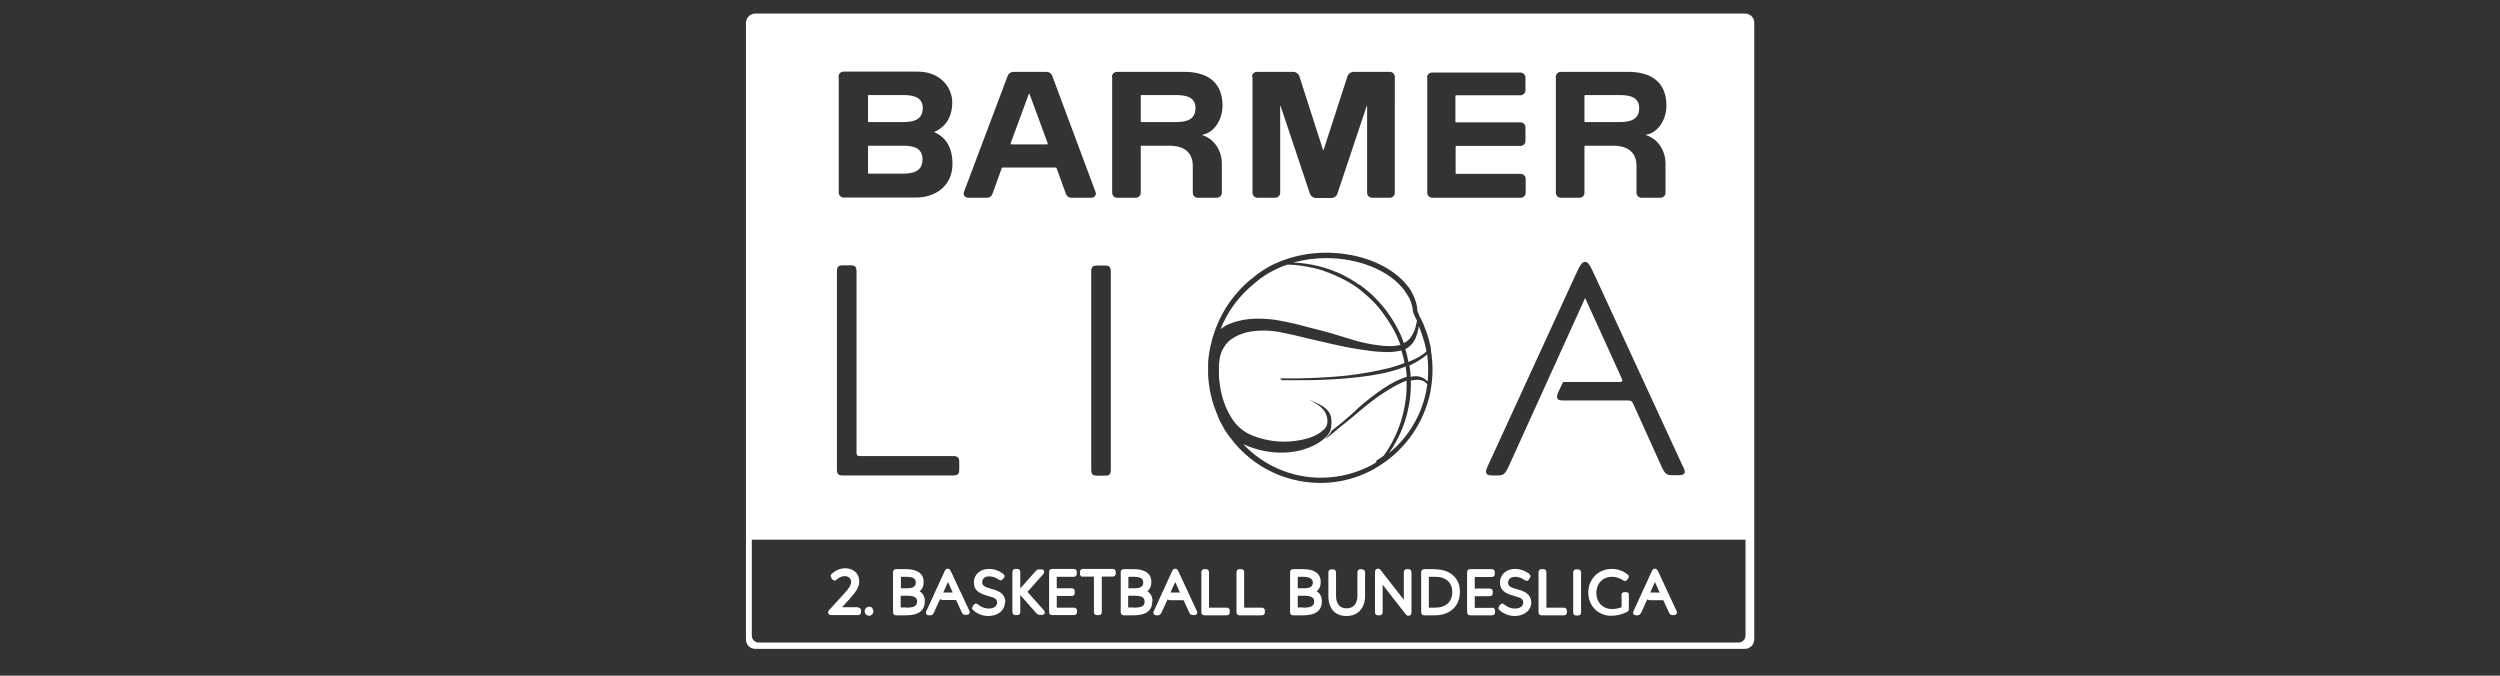 <?xml version="1.0" encoding="UTF-8"?>
<svg xmlns="http://www.w3.org/2000/svg" viewBox="0 0 111 30">
  
  <rect x="0" y="0" width="111" height="30" fill="#333333" stroke="none"/>
  
  <defs>
    <style>
      .st0 {
        fill: #fff;
      }

      .st1 {
        display: none;
      }
    </style>
  </defs>
  <g id="Barmer_ProB">
    <path class="st0" d="M77.47.6c.11,0,.22.04.3.12.08.08.12.18.12.3v27.37c0,.23-.19.42-.42.42h-43.93c-.11,0-.22-.04-.3-.12-.08-.08-.12-.19-.12-.3V1.02c0-.23.19-.42.42-.42h43.93ZM74.8,20.94c0-.07-.03-.15-.07-.21l-3.9-8.45c-.25-.54-.32-.65-.45-.65-.14,0-.21.1-.46.65l-3.88,8.45c-.03.07-.06.14-.06.21,0,.12.08.17.27.17h.24c.27,0,.34-.07.49-.39l3.4-7.49,1.61,3.54s.03.08.04.12c0,.05-.04.07-.13.07h-2.5l-.21.45c-.03.06-.05.13-.06.2,0,.12.08.17.26.17h2.89c.15,0,.18.04.24.16l1.25,2.77c.15.32.22.39.49.39h.28c.18,0,.27-.05.27-.18h0ZM70.38,5.42s-.03,0-.03-.02c0,0,0,0,0,0v-1.15s.01-.03.03-.03c0,0,0,0,0,0h1.51c.44,0,.89.07.89.58,0,.55-.46.62-.89.62h-1.51ZM69.08,3.41h0v5.15c0,.12.1.22.22.22,0,0,0,0,0,0h.83c.12,0,.22-.09.22-.22,0,0,0,0,0,0v-2.06s.01-.03.02-.03c0,0,0,0,0,0h1.25c.75,0,1.04.38,1.04.89v1.2c0,.12.1.22.22.22,0,0,0,0,0,0h.85c.12,0,.22-.1.22-.22,0,0,0,0,0,0v-1.31c0-.49-.28-1.06-.86-1.25-.02,0-.02-.01,0-.02.51-.08.9-.65.9-1.29,0-1.06-.7-1.5-1.69-1.5h-3c-.12,0-.22.1-.22.22h0ZM63.37,3.41v5.15c0,.12.1.22.22.22,0,0,0,0,0,0h3.93c.12,0,.22-.1.22-.22,0,0,0,0,0,0v-.62c0-.12-.1-.22-.22-.22,0,0,0,0,0,0h-2.86s-.03,0-.03-.02c0,0,0,0,0,0v-1.19s.01-.03.02-.03c0,0,0,0,0,0h2.86c.12,0,.22-.1.22-.22,0,0,0,0,0,0v-.61c0-.12-.1-.22-.22-.22,0,0,0,0,0,0h-2.86s-.03,0-.03-.02c0,0,0,0,0,0v-1.15s.01-.03.03-.03c0,0,0,0,0,0h2.86c.12,0,.22-.1.22-.22,0,0,0,0,0,0v-.57c0-.12-.1-.22-.22-.22,0,0,0,0,0,0h-3.93c-.12,0-.22.1-.22.22,0,0,0,0,0,0ZM55.61,3.41h0v5.15c0,.12.1.22.22.22,0,0,0,0,0,0h.79c.12,0,.22-.1.22-.22,0,0,0,0,0,0v-3.82c0-.05.02-.06.03,0l1.29,3.86c.04.11.15.19.27.19h.69c.12,0,.23-.08.26-.19l1.29-3.86c.02-.05.03-.05.03,0v3.82c0,.12.1.22.22.22,0,0,0,0,0,0h.79c.12,0,.22-.1.22-.22,0,0,0,0,0,0V3.41c0-.12-.1-.22-.22-.22,0,0,0,0,0,0h-1.61c-.12,0-.23.08-.27.19l-1.06,3.27s-.02.03-.03,0l-1.05-3.27c-.04-.11-.15-.19-.27-.19h-1.61c-.12,0-.22.09-.22.22,0,0,0,0,0,0h0ZM63.38,15.84c.04.37.04.74.01,1.1-.16-.17-.38-.26-.61-.23-.04,0-.1.01-.15.02,0-.17-.02-.33-.05-.5.12-.05.24-.12.36-.19.13-.08.26-.16.37-.26.02-.02.04-.04.06-.05,0,.03,0,.07.01.1ZM55.71,14.15c-.37.01-.73.08-1.07.21-.16.06-.32.15-.45.26.31-.8.84-1.5,1.51-2.04.28-.25.59-.45.92-.61.04-.02.09-.04.15-.07.13-.06.26-.11.39-.15.23,0,.46.02.68.06.28.04.56.1.83.18.26.09.52.19.77.31,0,0,.61.27,1.01.62.45.38.64.56.93.95.17.23.33.47.47.72.13.23.23.47.33.72-.04.01-.08.02-.12.03-.22.04-.47.03-.7.01-.46-.05-.92-.14-1.36-.28-.1-.03-.2-.06-.29-.09-.11-.03-.22-.07-.33-.1-.36-.12-.93-.26-1.37-.37-.21-.06-.41-.11-.62-.16-.23-.05-.47-.1-.71-.14-.32-.05-.64-.07-.97-.06ZM60.34,12.64c-.23-.17-.48-.31-.73-.44-.69-.33-1.44-.52-2.2-.54.48-.13.97-.2,1.47-.2,1.47,0,2.83.56,3.48,1.44l.03.05s0,0,0,0c.02.03.04.07.07.1l.02.03s.02.03.02.04c0,.01.01.02.02.03l.02.03.02.03c.09.18.15.37.17.57v.02c.02.09.05.17.09.25,0,0,0,.02.01.02.02.04.04.09.07.13,0,.01,0,.02.01.03,0,.05-.01.11-.03.16-.02.11-.05.22-.09.32-.05.1-.1.2-.17.29-.06.08-.14.15-.23.2-.02.01-.04.02-.06.03-.08-.24-.18-.46-.3-.68-.13-.25-.29-.5-.46-.73-.17-.23-.36-.44-.56-.64-.05-.05-.1-.1-.16-.15l-.16-.14c-.11-.09-.22-.17-.34-.26ZM63.15,16.9c.09.03.16.09.22.16l-.03.2s0,.03-.01.04c0,.02,0,.03,0,.05-.22,1.09-.8,2.07-1.66,2.77.02-.03.04-.06.05-.08l.12-.18.11-.19.03-.04.02-.05.05-.09c.13-.25.24-.52.33-.79.09-.27.15-.55.2-.83.05-.32.07-.65.06-.97.06-.02.12-.03.18-.03.11-.02.23,0,.34.03ZM62.41,15.5l.03-.02c.1-.06.18-.13.25-.21.07-.08.13-.18.17-.28.04-.1.08-.21.1-.32.02-.07.03-.13.03-.2.14.33.25.68.33,1.04,0,.01,0,.03,0,.04,0,.01,0,.02.01.03,0,.01,0,.02,0,.03-.03.03-.07.06-.11.09-.12.09-.24.16-.37.23-.09.04-.22.1-.32.14-.03-.19-.07-.39-.14-.57ZM61.11,20.52s-.03.01-.03.02c-.03.02-.06.04-.09.06-.71.4-1.52.61-2.34.61-1.31,0-2.56-.54-3.45-1.49,1.3.6,2.41.32,2.64.25.39-.12.68-.27.89-.44.22-.18.35-.35.37-.55.11-.75-.25-.92-.97-1.24.23.13.5.28.66.49.15.21.21.55.07.75-.03.05-.07.09-.11.12,0,0,0,0-.01,0-.02.02-.04.03-.06.05,0,0-.02.01-.02.02-.05.04-.1.07-.16.11-.28.16-.61.25-1.02.3-.61.08-1.22,0-1.79-.21-.06-.02-.13-.05-.19-.08-.19-.08-.35-.2-.5-.34-.12-.11-.22-.24-.31-.38-.06-.09-.11-.19-.16-.28-.05-.1-.1-.2-.14-.31-.04-.11-.08-.22-.11-.33-.03-.11-.06-.22-.08-.33-.02-.11-.04-.22-.05-.34-.02-.11-.03-.22-.03-.33,0-.11,0-.21,0-.32,0-.1,0-.2.02-.3.01-.11.03-.22.07-.33.03-.1.08-.2.14-.29.02-.04.05-.08.08-.12.04-.05.09-.1.14-.15.07-.06.15-.11.23-.16l.03-.02c.11-.06.22-.11.34-.15.46-.16,1.1-.16,1.56-.08.04,0,.08.01.11.02.02,0,.05.01.1.02.35.07.71.15,1.06.24.75.17,1.51.37,2.28.49.39.06.78.12,1.17.13.21.01.42,0,.62-.04.05,0,.1-.02.15-.03.06.18.11.37.14.56-.29.11-.59.21-.9.27-.27.07-.87.18-1.16.22-.59.09-1.17.13-1.76.16-.3.02-.6.02-.9.03-.15,0-.81,0-.81,0l.04.04h0l.04.04h.31c.15,0,.29,0,.45,0,.3,0,.6,0,.9-.01.6-.02,1.19-.06,1.79-.13.59-.07,1.19-.17,1.76-.36.1-.03.2-.07.29-.11.02.15.04.31.05.46-.13.04-.26.09-.39.15-.11.05-.22.11-.33.17-.21.12-.42.26-.62.41-.2.14-.39.3-.58.45s-.36.34-.55.5c-.27.24-.55.47-.83.69-.03.02-.05.05-.07.09-.02.04-.05.08-.09.12-.02.02-.03.04-.05.05l-.04.05-.1.11c.18-.12.52-.42.68-.55.2-.15.38-.3.57-.46l.56-.47c.19-.15.38-.3.58-.44.2-.14.41-.27.61-.39.1-.06.21-.12.32-.17.1-.05.21-.1.32-.14h0c.01.32,0,.63-.05.93-.12.86-.45,1.69-.96,2.4-.11.08-.23.16-.34.23h0ZM62.97,13.9s0,0-.02-.04c-.01-.04-.02-.08-.03-.12,0-.02,0-.04,0-.06,0-.03,0-.05-.01-.08h0c-.03-.18-.09-.35-.17-.51l-.02-.04-.02-.04s-.03-.05-.04-.08c-.03-.04-.06-.09-.09-.14l-.04-.05c-.67-.9-2.06-1.52-3.65-1.52-.76,0-1.51.15-2.21.46l-.11.05h-.01c-.36.18-.7.4-.99.66h-.01c-.81.67-1.39,1.55-1.69,2.54-.03.08-.05.17-.07.26,0,.03-.01.05-.02.08l-.02.08s-.02.07-.02.1c-.01.05-.02.1-.03.15,0,.02,0,.04-.01.06-.03.17-.05.35-.05.53v.37s0,.06,0,.09c0,.12.02.23.03.34.04.36.12.72.24,1.07,0,.02.02.04.02.05.01.03.02.05.03.07.01.03.02.06.03.09,0,.02.02.03.02.05.02.04.04.09.06.14,0,0,0,.01,0,.02.02.04.04.08.05.12,0,.01.01.03.02.04l.05.1s.02.03.02.04c.02.03.03.06.05.09.03.05.06.1.09.16,0,0,0,0,0,.01,0,.01.02.02.02.03.08.13.16.25.26.37.01.01.09.11.12.15.04.05.08.1.08.1,1.08,1.27,2.72,1.91,4.37,1.72.66-.08,1.3-.29,1.87-.62,0-.01.02-.02.03-.03,0,0,0,0,.01,0,0,0,.02-.01.03-.02.02,0,.04-.02.04-.02h0c1.22-.74,2.07-1.97,2.34-3.37,0,0,0-.01,0-.02,0,0,0,0,0,0,0,0,0,0,0,0h0c.09-.5.11-1.01.05-1.51-.01-.1-.03-.19-.04-.29,0,0,0-.01,0-.02v-.03s0-.03,0-.04c-.1-.47-.25-.92-.47-1.34-.03-.04-.05-.08-.06-.12v-.02s-.02-.04-.03-.06h0ZM50.68,5.42s-.03,0-.03-.02c0,0,0,0,0,0v-1.15s.01-.03.03-.03c0,0,0,0,0,0h1.51c.44,0,.89.07.89.58,0,.55-.46.62-.89.62h-1.51ZM49.38,3.41v5.15c0,.12.1.22.22.22,0,0,0,0,0,0h.83c.12,0,.22-.1.22-.22,0,0,0,0,0,0v-2.06s.01-.03.02-.03c0,0,0,0,0,0h1.25c.75,0,1.04.38,1.04.89v1.2c0,.12.1.22.22.22,0,0,0,0,0,0h.85c.12,0,.22-.1.22-.22,0,0,0,0,0,0v-1.31c0-.49-.28-1.06-.86-1.25-.02,0-.02-.01,0-.02.5-.08.89-.65.89-1.29,0-1.06-.7-1.5-1.69-1.5h-3c-.12,0-.22.1-.22.22h0ZM49.05,11.79h-.33c-.2,0-.27.06-.27.27v8.79c0,.21.07.27.27.27h.33c.2,0,.27-.05.27-.27v-8.79c0-.21-.07-.27-.27-.27h0ZM42.8,8.52c-.02.06-.02.13.02.18.04.05.1.08.16.08h.85c.1,0,.2-.07.23-.16l.42-1.16s.02-.02.03-.02h2.37s.02,0,.03.02l.42,1.16c.04.1.13.16.23.16h.9c.06,0,.12-.03.16-.08.04-.05.05-.12.02-.18l-1.92-5.15c-.04-.11-.14-.18-.26-.18h-1.46c-.12,0-.22.07-.26.18l-1.94,5.15h0ZM38.57,7.71s-.03,0-.03-.02c0,0,0,0,0,0v-1.19s.01-.03.02-.03c0,0,0,0,0,0h1.51c.44,0,.89.07.89.6,0,.57-.46.64-.89.64h-1.51ZM38.57,5.42s-.03,0-.03-.02c0,0,0,0,0,0v-1.15s.01-.03.03-.03c0,0,0,0,0,0h1.51c.44,0,.89.07.89.58,0,.55-.46.62-.89.62h-1.51ZM37.24,3.41v5.14c0,.12.1.22.22.22,0,0,0,0,0,0h3.24c.76,0,1.59-.46,1.59-1.5,0-.92-.49-1.27-.79-1.39-.02-.01-.02-.02,0-.03.29-.12.78-.47.78-1.3,0-.7-.56-1.37-1.53-1.37h-3.3c-.12,0-.22.1-.22.22,0,0,0,0,0,0h0ZM37.16,12.05v8.79c0,.21.06.27.27.27h4.89c.2,0,.27-.06.27-.27v-.32c0-.21-.07-.27-.27-.27h-4.16c-.09,0-.13-.04-.13-.13v-8.07c0-.21-.07-.27-.27-.27h-.33c-.2,0-.27.06-.27.27ZM77.5,28.22v-4.26h-44.12v4.26c0,.17.14.31.31.31h43.5c.17,0,.31-.14.31-.31h0s0,0,0,0ZM45.27,26.16l.7-.79c.06-.07.1-.09.18-.09h.08c.07,0,.13.02.13.1,0,.03,0,.05-.02.07,0,0-.01.01,0,0h0s0,.02,0,.02l-.72.81.73.82s.04.06.04.09h0c0,.09-.06.11-.13.11h-.08c-.07,0-.14-.03-.18-.09l-.7-.79v.75c0,.09-.05.14-.14.14h-.07c-.09,0-.14-.05-.14-.14v-1.77c0-.09.05-.14.14-.14h.07c.09,0,.14.05.14.14,0,0,0,.74,0,.74ZM44.9,6.41s-.03-.02-.03-.04c0,0,0,0,0,0l.81-2.2s.02-.02.03,0l.81,2.2s0,.03-.02.04c0,0,0,0,0,0h-1.59ZM38.09,26.98c.08,0,.14.04.14.12v.07c0,.09-.05.14-.14.14h-1.16c-.09,0-.16-.03-.16-.12,0-.05.01-.07.05-.11l.65-.71c.23-.25.32-.4.32-.54,0-.15-.12-.25-.29-.25-.13,0-.23.05-.36.16-.03.03-.06.04-.09.04h0s-.08-.03-.11-.07l-.02-.03v-.02s0,0,0,0c-.02-.02-.03-.05-.04-.08,0-.04.02-.08.06-.11.16-.15.36-.23.58-.24.36,0,.63.22.63.58,0,.23-.11.43-.39.74l-.37.41h.72,0ZM38.72,26.99s.06.09.06.15c0,.11-.09.2-.19.2,0,0,0,0,0,0-.11,0-.2-.09-.2-.2h0c0-.11.09-.2.2-.2.06,0,.11.02.15.06ZM41.06,26.7c0,.42-.29.62-.82.62h-.45c-.09,0-.14-.05-.14-.14v-1.77c0-.09.05-.14.14-.14h.44c.48,0,.78.18.78.57,0,.19-.06.32-.18.41.15.09.24.26.23.44h0ZM40,26.12h.27c.27,0,.39-.08.39-.26s-.14-.25-.44-.25h-.22v.51h0ZM40.24,26.98c.35,0,.48-.08.48-.28,0-.17-.13-.25-.45-.25h-.28v.52h.24,0ZM44.62,26.73c0,.37-.31.62-.74.62-.24,0-.48-.09-.66-.25-.04-.03-.06-.06-.06-.1h0s.02-.07.03-.09l.05-.06h0s.02-.02.03-.03c.02-.02.04-.02.07-.02.03,0,.06.02.09.04.12.11.28.17.45.18.25,0,.39-.1.39-.27,0-.14-.08-.21-.4-.29-.44-.12-.63-.27-.63-.6,0-.36.29-.6.67-.6.23,0,.45.08.63.22.04.03.06.06.06.1h0s0,.02,0,.02c0,.02-.02.05-.03.06l-.04.05s-.06.06-.1.06h0s-.06-.02-.08-.03c-.12-.09-.27-.15-.42-.15-.2,0-.32.1-.32.26,0,.14.09.21.39.29.44.11.63.27.64.6ZM47.68,26.98c.08,0,.13.04.14.11h0v.08c0,.09-.05.14-.14.14h-.96c-.09,0-.14-.05-.14-.14v-1.77c0-.09.05-.14.14-.14h.95c.09,0,.14.05.14.14v.07c0,.09-.05.14-.14.14h-.75v.51h.66c.09,0,.14.05.14.14v.06c0,.09-.05.14-.14.14h-.66v.52h.75,0ZM48.09,25.61c-.09,0-.14-.05-.14-.14v-.07c0-.09.05-.14.14-.14h1.31c.08,0,.14.05.14.13v.07c0,.09-.05.14-.14.14h-.48v1.57c0,.09-.05.14-.14.14h-.07c-.09,0-.14-.05-.14-.14v-1.57s-.49,0-.49,0ZM51.16,26.7c0,.42-.29.62-.82.62h-.44c-.09,0-.14-.05-.14-.14v-1.77c0-.09.05-.14.14-.14h.44c.48,0,.78.18.78.57,0,.19-.06.32-.18.41.15.09.23.24.23.44h0ZM50.1,26.12h.27c.27,0,.39-.08.39-.26s-.14-.25-.44-.25h-.22v.51h0ZM50.35,26.98c.35,0,.48-.08.47-.28,0-.17-.13-.25-.45-.25h-.28v.52h.25ZM54.46,26.98c.09,0,.14.05.14.13v.07c0,.09-.05.14-.14.14h-.98c-.09,0-.14-.05-.14-.14v-1.77c0-.09.05-.14.14-.14h.06c.09,0,.14.05.14.14v1.57h.78ZM56.02,26.98c.08,0,.14.05.14.13v.07c0,.09-.05.14-.14.14h-.98c-.09,0-.14-.05-.14-.14v-1.77c0-.09.05-.14.14-.14h.06c.09,0,.14.05.14.14v1.57h.78ZM58.69,26.7c0,.42-.29.62-.82.62h-.45c-.09,0-.14-.05-.14-.14v-1.77c0-.09.05-.14.14-.14h.44c.48,0,.78.18.78.57,0,.19-.06.32-.18.41.15.09.23.24.23.44h0ZM57.62,26.12h.28c.27,0,.39-.08.39-.26,0-.16-.14-.25-.45-.25h-.22v.51ZM57.87,26.98c.35,0,.48-.08.48-.28,0-.17-.13-.25-.45-.25h-.28v.52h.24,0ZM60.47,25.28c.08,0,.14.05.14.14v1.03c0,.57-.33.9-.83.9s-.8-.32-.8-.89v-1.04c0-.09.05-.14.14-.14h.06c.09,0,.14.05.14.14v1.03c0,.36.17.56.47.56s.48-.2.48-.56v-1.04c0-.09.05-.14.14-.14,0,0,.07,0,.07,0ZM62.33,25.41c0-.09.05-.14.14-.14h.06c.08,0,.14.05.14.14v1.77c0,.1-.04.16-.13.16-.07,0-.1-.03-.16-.11l-.99-1.27v1.22c0,.09-.05.14-.14.14h-.06c-.09,0-.14-.05-.14-.14v-1.77c0-.1.04-.16.13-.16.07,0,.1.03.16.11l.99,1.27v-1.22h0ZM63.74,25.28c.65,0,1.09.4,1.08,1,0,.63-.44,1.04-1.11,1.04h-.47c-.09,0-.14-.05-.14-.14v-1.77c0-.09.05-.14.14-.14,0,0,.5,0,.5,0ZM63.72,26.98c.48,0,.76-.26.76-.7,0-.41-.28-.67-.75-.67h-.29v1.37h.28ZM66.24,26.98c.08,0,.14.04.14.13v.07c0,.09-.05.14-.14.14h-.96c-.09,0-.14-.05-.14-.14v-1.77c0-.09.05-.14.14-.14h.95c.09,0,.14.05.14.14v.07c0,.09-.05.14-.14.14h-.75v.51h.66c.09,0,.14.05.14.14v.06c0,.09-.05.14-.14.14h-.66v.52h.75ZM67.99,26.73c0,.37-.31.62-.74.62-.24,0-.48-.09-.66-.25-.04-.03-.06-.06-.06-.1h0s.02-.07.03-.09l.05-.06h0s.02-.02.03-.03c.02-.02.04-.02.07-.02.03,0,.06.02.08.04.13.11.28.17.45.18.25,0,.39-.1.39-.27,0-.14-.08-.21-.4-.29-.44-.12-.63-.27-.63-.6,0-.36.29-.6.67-.6.23,0,.45.08.63.22h0s.02.03.03.04c.02.02.02.04.02.07,0,.02,0,.04-.02.06,0,0,0,0-.01.02,0,0,0,0,0,0h0s-.04.06-.04.06c-.02.04-.06.06-.1.06h0s-.06-.02-.08-.03c-.12-.09-.27-.15-.42-.15-.2,0-.32.1-.32.26,0,.14.09.21.39.29.44.11.63.27.64.6ZM69.43,26.98c.08,0,.14.05.14.13v.07c0,.09-.05.14-.14.14h-.98c-.09,0-.14-.05-.14-.14v-1.77c0-.09.05-.14.14-.14h.07c.09,0,.14.05.14.14v1.57s.78,0,.78,0ZM70.06,25.28c.08,0,.14.05.14.14v1.77c0,.09-.05.14-.14.14h-.07c-.09,0-.14-.05-.14-.14v-1.77c0-.09.05-.14.14-.14,0,0,.07,0,.07,0ZM71.99,26.43c0-.09.05-.14.14-.14h.07c.09,0,.14.06.12.15v.59c0,.07-.02.11-.08.14-.22.11-.46.17-.71.17-.56,0-1.01-.43-1.01-1.03s.45-1.05,1.04-1.05c.25,0,.5.08.7.24.04.03.06.06.06.11,0,.03-.01.06-.04.09l-.04.05h0s-.02.02-.03.03c-.02.01-.04.02-.06.02h0s-.06-.01-.08-.03c-.15-.1-.32-.16-.5-.16-.4,0-.69.29-.69.72s.3.71.68.71c.15,0,.3-.02.44-.08v-.5h0ZM43.05,27.15s0,.04,0,.06c-.01.06-.07.09-.13.09h-.05c-.09,0-.13-.03-.17-.12l-.25-.54h-.6s-.08-.01-.11-.04l-.27.59c-.04.09-.08.13-.17.13h-.05c-.08,0-.14-.04-.14-.11h0s0-.06.02-.08l.78-1.7c.06-.14.09-.18.17-.18s.1.04.17.18l.79,1.69s.01.02.02.04ZM42.3,26.31l-.21-.47-.21.47h.42ZM51.57,27.19c-.04.09-.08.13-.17.13h-.05c-.08,0-.14-.04-.14-.11h0s0-.06.02-.08l.78-1.7c.06-.14.09-.18.17-.18s.1.04.17.18l.79,1.7h0s.02.05.02.05h0c0,.09-.06.13-.14.13h-.05c-.09,0-.13-.03-.17-.12l-.25-.54h-.6s-.08-.01-.11-.04c0,0-.27.59-.27.59ZM52.39,26.31l-.21-.47-.21.47h.42ZM72.87,27.19c-.04.09-.08.13-.17.13h-.05c-.08,0-.14-.04-.14-.11h0s0-.06.02-.08l.78-1.7c.06-.14.09-.18.17-.18s.1.04.17.18l.79,1.7h0s.02.05.02.05h0c0,.09-.06.13-.14.13h-.05c-.09,0-.13-.03-.17-.12l-.25-.54h-.6s-.08-.01-.11-.04c0,0-.27.59-.27.59ZM73.69,26.31l-.21-.47-.21.47h.42Z"/>
  </g>
  <g id="BBL" class="st1">
    <g id="Calque_1-2">
      <g>
        <path class="st0" d="M30.39,7.81c-.32.15-.74.23-1.05.23-.71,0-.89-.28-.9-.64h2.38c.05-.2.08-.5.08-.63,0-1.02-.66-1.46-1.55-1.46-1.5,0-2.01,1.2-2.01,1.98,0,.84.61,1.53,1.73,1.53.34,0,.77-.06,1.17-.19l.15-.82h0ZM28.51,6.74c.08-.32.35-.66.86-.66.43,0,.57.3.57.66h-1.42M37.51,7.85c.3.13.62.19.94.19.19,0,.65-.02.65-.3,0-.48-1.39-.23-1.39-1.34,0-.79.92-1.1,1.7-1.1.29,0,.7.06,1.12.2l-.25.76c-.3-.12-.58-.19-.93-.19-.26,0-.54.06-.54.29,0,.37,1.45.35,1.45,1.19s-.7,1.24-1.57,1.26c-.51,0-1.05-.07-1.41-.17l.23-.79M41.03,10.75l-.13.69h.01c.19-.39.56-.77,1.04-.77.15,0,.34.02.49.08l-.26,1.02c-.15-.12-.32-.14-.54-.14-.49,0-.78.43-.86.92l-.33,1.55h-1.16l.71-3.36h1.03M45.34,13.18c-.32.15-.74.23-1.05.23-.71,0-.89-.28-.9-.64h2.38c.05-.2.08-.5.08-.63,0-1.02-.66-1.46-1.55-1.46-1.5,0-2.01,1.2-2.01,1.98,0,.84.61,1.53,1.73,1.53.34,0,.77-.06,1.17-.19l.15-.82h0ZM43.46,12.11c.08-.32.35-.66.86-.66.43,0,.57.3.57.66h-1.42M48.5,14.1h1.06c.02-.17.04-.34.07-.5l.9-4.33h-1.14l-.41,2.02h-.01c-.17-.36-.58-.62-1.17-.62-1.15,0-1.7,1.02-1.7,2.13,0,.75.53,1.39,1.25,1.39.64,0,.92-.24,1.22-.61h.01l-.09.53h0ZM47.86,13.29c-.37,0-.55-.28-.55-.69,0-.52.33-1.04.88-1.04.39,0,.55.35.55.68,0,.44-.33,1.05-.88,1.05M51.04,9.35h1.17l-.18.85h-1.17l.18-.85h0ZM50.75,10.75h1.17l-.7,3.36h-1.17l.7-3.36M52.23,10.75h.66l.16-.72,1.22-.33-.23,1.05h.8l-.14.81h-.84l-.2.93c-.05.25-.1.42-.1.58,0,.23.15.37.38.37.12,0,.25-.05.37-.1l-.13.77c-.24.04-.49.06-.72.06-.59,0-1.06-.29-1.06-.99,0-.17.03-.34.1-.69l.2-.94h-.62l.14-.81M43.35,5.38l-1.14,2.12h-.01l-.3-2.12h-1.18l.74,3.35-.12.2c-.17.32-.35.55-.68.55-.15,0-.27-.02-.38-.05l-.18.86c.18.05.41.08.7.08.74,0,1.12-.39,1.46-.99l.12-.2,2.2-3.8h-1.23M39.13,13.07c-.3.14-.67.22-1.07.22-.72,0-1.23-.37-1.23-1.17,0-.85.58-2.05,1.79-2.05.37,0,.75.03,1.11.15l.18-.86c-.27-.09-.73-.18-1.48-.18-1.69,0-2.84,1.41-2.84,2.91,0,1.24.83,2.09,2.28,2.09.34,0,.76-.06,1.05-.13l.21-.98M34.93,6.83c0-.41-.25-.69-.64-.69-.57,0-.97.59-.97,1.11,0,.41.24.71.65.71.55,0,.96-.58.96-1.12"/>
        <path class="st0" d="M37.17,7.78c-.32,1.34-1.52,2.33-2.95,2.33-1.68,0-3.03-1.36-3.03-3.03s1.36-3.03,3.03-3.03c1.18,0,2.2.67,2.7,1.65.09.21.16.44.16.73,0,1.07-1.01,1.53-1.44,1.53-.1,0-.13-.05-.13-.13s.03-.2.06-.29l.48-2.1h-.73l-.1.42c-.24-.36-.59-.55-1-.55-.99,0-1.78.94-1.78,2.08,0,.84.62,1.43,1.34,1.43.35,0,.66-.21.87-.45h.02c0,.3.22.45.47.45.39,0,1.42-.29,2.05-1.02M33.95,19.53c-.3.09-.82.14-1.52.14h-1.47l.46-2.08h1.55c.58,0,.94.01,1.09.04.25.05.45.14.58.29.13.14.19.31.19.53s-.07.44-.22.64c-.14.2-.36.35-.66.44h0ZM30.54,21.56h2.42c.56,0,.96.1,1.19.29.23.19.34.42.34.71,0,.24-.08.47-.24.69-.16.22-.38.38-.65.47-.28.1-.84.15-1.68.15h-1.9l.51-2.31ZM35.41,20.5c.53-.2.93-.48,1.21-.82.33-.41.5-.9.5-1.46,0-.42-.1-.8-.28-1.14-.19-.35-.47-.62-.83-.83-.36-.2-.8-.34-1.31-.41-.31-.04-.85-.07-1.6-.07h-3.58l-2.19,9.87h4.95c1.07,0,1.93-.12,2.55-.35.63-.24,1.13-.63,1.49-1.16.36-.54.54-1.11.54-1.71,0-.46-.16-.88-.47-1.25-.25-.29-.57-.52-.98-.67M43.78,23.25c-.16.22-.38.38-.65.47-.28.1-.84.15-1.68.15h-1.9l.51-2.31h2.42c.56,0,.96.1,1.19.29.23.19.34.42.34.71,0,.24-.08.47-.24.69h0ZM40.49,19.67l.46-2.08h1.55c.58,0,.94.01,1.09.04.25.05.45.14.58.29.13.14.19.31.19.53s-.07.44-.22.64c-.14.2-.36.35-.66.44-.3.09-.82.14-1.52.14h-1.47ZM45.92,21.16c-.25-.29-.57-.52-.98-.67.53-.2.93-.48,1.21-.82.33-.41.5-.9.5-1.46,0-.42-.1-.8-.28-1.14-.19-.35-.47-.62-.83-.83-.36-.2-.8-.34-1.31-.41-.31-.04-.85-.07-1.6-.07h-3.58l-2.19,9.87h4.95c1.07,0,1.93-.12,2.55-.35.63-.24,1.13-.63,1.49-1.16.36-.54.54-1.11.54-1.71,0-.46-.16-.88-.47-1.25"/>
        <path class="st0" d="M88.12,15.53c-.01.24-.03.48-.05.72v-.06c-.54,5.91-4.94,10.59-10.54,11.71-.78.15-1.57.24-2.36.25h.01c-.07,0-.14,0-.21,0,0,0-.01,0-.02,0h0s-.02,0-.03,0c-.03,0-.07,0-.1,0-.07,0-.14,0-.21,0-.19,0-.37-.01-.56-.02h0c-6.79-.46-12.03-5.96-12.29-12.6-.02-.47-.01-.95.02-1.42,0-.09.01-.18.02-.27.6-6.78,6.27-11.94,13.02-12,.04,0,.07,0,.11,0,0,0,.01,0,.02,0,0,0,.02,0,.02,0,.18,0,.37,0,.55.01.68.03,1.35.11,2.01.24,5.89,1.16,10.31,6.22,10.59,12.29.02.39.02.77,0,1.16h0ZM25.84,28.15c-1.64,0-2.97-1.33-2.97-2.97V4.8c0-1.64,1.33-2.97,2.97-2.97h44.14c-1.74.66-3.35,1.67-4.74,3-1.48,1.41-2.61,3.1-3.34,4.95-.58,1.46-.92,3.02-.98,4.63-.07,1.76.18,3.49.74,5.14.04.13.09.25.14.38.64,1.7,1.59,3.25,2.83,4.59,1.24,1.34,2.7,2.42,4.34,3.2.22.1.44.2.66.29.12.05.23.09.35.14H25.84ZM88.22,10.23c-.02-.06-.04-.12-.07-.18-.64-1.7-1.59-3.25-2.83-4.59-1.24-1.34-2.7-2.42-4.34-3.2-.23-.11-.47-.21-.71-.31-1.5-.61-3.08-.95-4.72-1.02-.2,0-.39-.01-.59-.01h0s-.09,0-.13,0c-.02,0-.05,0-.07,0H25.84c-2.14,0-3.88,1.74-3.88,3.88v20.38c0,2.14,1.74,3.88,3.88,3.88h48.92s.04,0,.06,0c.05,0,.1,0,.16,0,1.62,0,3.2-.28,4.69-.8,1.86-.66,3.57-1.71,5.03-3.1,1.43-1.36,2.53-2.99,3.27-4.76.63-1.51.99-3.14,1.06-4.82.08-1.83-.2-3.62-.81-5.33"/>
        <path class="st0" d="M49.08,23.81l1.78-8.05h-2.31l-2.19,9.87h7.52l.4-1.82h-5.2M74.61,27.22c-.51-.01-.98-.05-1.44-.11.31.04.62.08.93.1.28.02.56.03.84.03.12,0,.23,0,.35,0-.23,0-.46,0-.68,0M83.07,12.51c-.09-.99-.33-1.19-1.1-1.38-1.55-.4-1.8-.66-3.32-1.98-.06-.05-.12-.11-.19-.16-.24-.21-.48-.42-.72-.62-1.21-1.03-1.86-1.53-2.56-2.03-.83-.6-2.05-1.32-2.95-1.72-.9-.4-1.74-.5-2.23-.51-.41-.01-.9.14-1.04.19-1.04.58-1.99,1.31-2.82,2.16-2.06,2.12-3.35,4.99-3.44,8.18,0,0,3.53-.04,4.27-.02.73.02.93.19,1.41.53.48.34.98,1.59,1.3,2.55.32.97.92,3.76,1.26,4.96.34,1.2.4.85.35.39-.05-.46-.28-2.03-.47-4-.2-1.97-.17-4.97-.17-4.97.03-1.18,0-2.33.31-4.62.3-2.17.69-3,.83-3.21.25-.4.56-.25.67-.14.11.11.07.93.05,1.73-.02.8.13,2.68.13,2.68.03.64.61,2.6,1.25,3.29.65.68,1.34.79,1.45.8.04,0,1.12,0,2.4.01h.91c1.67.01,3.36.02,3.45.02.18,0,.66.06.95-.21s.11-.93.02-1.92"/>
        <path class="st0" d="M66.57,6.03c.72-.67,1.53-1.26,2.39-1.74-.03,0-.04.02-.04.02-1.02.58-1.96,1.3-2.78,2.15.14-.14.29-.29.43-.42M81.3,15.14c-.49,0-1.57-.01-2.66-.02h-.91c-1.01,0-1.89-.01-2.13-.02-.56-.01-1.24-.18-1.68-.56-.88-.78-1.22-1.53-1.66-3.06-.44-1.53-.28-3.41-.24-4.3.04-.9-.11-.2-.19.14-.08.34-.27,1.06-.37,2.16-.1,1.1-.3,3.44-.29,5.23,0,1.79.17,4.3.27,5.22.1.92.35,3.45.27,3.79-.08.34-.45.34-.81-.15-.36-.48-.77-2.1-.96-2.76s-.53-2.87-1.22-4.26c-.69-1.38-1.12-1.43-1.84-1.46-.72-.03-4.2-.06-4.2-.06.02,4.43,2.4,8.33,5.97,10.47h.04s.47.23,1.21.21c1.13-.03,2.3-.57,2.93-.89.63-.32,2.14-1.28,3.32-2.14.55-.4,1.09-.88,1.58-1.33.34-.31.65-.61.91-.86.17-.16.32-.3.44-.41.59-.52,1.28-1.02,2.08-1.34.8-.32,1.11-.11,1.57-.51.47-.4.41-1.62.44-2.43.02-.8-.77-.64-1.87-.66"/>
        <path class="st0" d="M80.92,19.37c-.67.29-1.41.97-2.28,1.77-.29.27-.59.55-.91.83-.17.15-.35.31-.53.46-1.54,1.3-3.05,2.11-3.76,2.47-.71.36-1.63.86-2.73.98-1.1.13-1.22.06-1.22.06.43.22.87.41,1.32.58.77.27,1.56.46,2.36.58.45.06.93.1,1.44.11.23,0,.46,0,.68,0,.8-.02,1.59-.12,2.37-.3.04-.01.09-.03.13-.04.19-.06.37-.14.55-.24.8-.42,1.52-1.14,2.08-1.84.68-.86,1.29-2.09,1.7-3.26.41-1.17.56-1.68.56-2.17s-.76-.44-1.78,0"/>
        <path class="st0" d="M75.3,27.23c.59,0,1.18-.04,1.74-.15,0-.01.02-.02.03-.03-.58.1-1.18.16-1.77.18"/>
        <path class="st0" d="M77.07,27.05s-.02.02-.03.03c.21-.04.42-.09.63-.15-.2.05-.4.09-.6.12M85.09,20.19c-.03-.85-.39-1.33-1.12-1.34-.73,0-.83.5-1.14,1.59-.57,2.03-1.64,3.98-2.6,4.96-.69.71-1.08,1.02-1.24,1.14-.06.05-.09.06-.09.06,1.99-.59,3.6-1.68,4.98-3.24.3-.33.58-.68.85-1.04.36-.48.39-1.28.36-2.13"/>
        <path class="st0" d="M83.62,15.68c-.04.12-.14,1.09-.16,1.5-.02.41-.09.82.19,1.01.44.28.66.07,1.07.29.86.46.68,1.42.67,2.09,0,.67-.2,1.12-.2,1.12,1.22-1.96,1.93-3.88,2-6.39,0-.09,0-.09,0-.19,0,0-2.5.03-3.02.06-.52.03-.5.39-.54.51M83.6,14.03c.07.6.39.61,1.11.64.72.03,2.47,0,2.47,0-.06-2.61-.84-4.77-2.16-6.65,0,0,.37,1.06.26,2.14-.11,1.08-1.06,1.15-1.39,1.17-.33.02-.51.33-.5.63.01.3.16,1.47.22,2.07"/>
        <path class="st0" d="M84.97,8.72c-.08-.7-.4-1.3-.4-1.3-.18-.23-.37-.46-.57-.69-1.42-1.62-2.96-2.68-5.15-3.36,0,0,0,0,0,0,.09.07.86.67,1.58,1.44.88.95,1.32,1.91,1.95,3.31.42.95.49,1.86.74,2.23.4.59.88.57,1.4.25s.54-1.19.45-1.9"/>
        <path class="st0" d="M82.41,9.2c-.56-1.98-1.45-3.5-2.47-4.57-.59-.62-1.18-1.03-1.57-1.28-.21-.13-.36-.21-.43-.24-.71-.18-1.44-.29-2.17-.34-.28-.02-.56-.03-.84-.03h0c-1.78,0-3.51.38-5.09,1.11.34-.12,1.68-.34,5.05,1.78,1.02.65,2,1.42,2.85,2.14.32.27.63.53.91.78.55.48,1.02.89,1.38,1.16,1.04.79,1.88,1.05,2.36.89.48-.16.11-1.06.02-1.39"/>
        <path class="st0" d="M77.94,3.11s-.04-.02-.04-.02c-.28-.07-.56-.13-.84-.18,0,0,0,0,0,.01.29.05.58.11.87.18"/>
      </g>
    </g>
  </g>
  <g id="EuroLeague" class="st1">
    <g>
      <path class="st0" d="M110.21,13.93c-.14-.35-.36-.66-.65-.92-.29-.26-.65-.47-1.07-.63-.43-.15-.93-.23-1.48-.23-.6,0-1.15.1-1.64.29-.49.19-.91.47-1.26.83-.35.36-.62.79-.81,1.29-.19.5-.29,1.06-.29,1.68,0,.67.1,1.25.31,1.74.21.49.49.9.86,1.22s.8.56,1.3.72c.5.16,1.05.23,1.63.24.58,0,1.22-.05,1.88-.24.43-.12.65-.29.73-.39.07-.08.12-.16.15-.26.02-.08.04-.16.04-.24,0-.2-.05-.38-.15-.53-.09-.15-.2-.26-.31-.33h0c-.11.04-.3.1-.59.18-.34.09-.84.2-1.48.2-.64,0-1.17-.15-1.56-.44-.4-.29-.64-.65-.73-1.07v-.06s3.03,0,3.03,0c.44,0,.82-.04,1.11-.14.29-.09.54-.22.71-.39.18-.17.31-.37.39-.61s.13-.52.13-.82c0-.39-.07-.77-.22-1.11h0ZM108.4,15.49c-.11.15-.33.22-.68.22h-2.72v-.05c0-.23.04-.48.12-.73.08-.25.21-.49.37-.7.16-.21.37-.39.61-.53.25-.14.54-.21.86-.21.29,0,.55.04.75.13s.37.2.49.33c.12.13.21.28.27.45.06.17.08.32.08.46,0,.28-.05.49-.16.63h0Z"/>
      <path class="st0" d="M75.55,13c-.29-.26-.65-.47-1.07-.63-.43-.15-.93-.23-1.48-.23-.6,0-1.15.1-1.64.29-.49.19-.91.47-1.26.83s-.62.79-.81,1.29c-.19.5-.29,1.06-.29,1.68,0,.67.1,1.25.31,1.74.21.49.49.9.86,1.22.37.32.8.56,1.3.72.5.16,1.05.23,1.63.24.58,0,1.22-.05,1.88-.24.43-.12.65-.29.73-.39.07-.08.12-.16.15-.26.02-.08.04-.16.04-.24,0-.2-.05-.38-.15-.53-.09-.15-.2-.26-.31-.33h0c-.11.04-.3.1-.59.18-.34.09-.84.2-1.48.2-.64,0-1.17-.15-1.57-.44-.4-.29-.64-.65-.73-1.07v-.06s3.03,0,3.03,0c.44,0,.82-.04,1.11-.14.29-.09.54-.22.71-.39s.31-.37.39-.61.13-.52.13-.82c0-.39-.07-.77-.22-1.11-.14-.35-.36-.66-.65-.92h0,0ZM74.38,15.49c-.11.15-.33.22-.68.22h-2.72v-.05c0-.23.04-.48.12-.73.08-.25.21-.49.37-.7.16-.21.37-.39.61-.53.25-.14.54-.21.86-.21.29,0,.55.04.75.13s.37.2.49.33c.12.13.21.28.27.45.06.17.08.32.08.46,0,.28-.05.49-.16.63h0Z"/>
      <path class="st0" d="M83.09,12.84c-.36-.25-.79-.43-1.28-.53-.5-.1-1.05-.16-1.66-.16-.31,0-.62.02-.93.06-.3.04-.57.11-.8.2-.23.09-.41.21-.54.36-.13.15-.2.33-.2.53s.05.4.16.57c.1.16.21.28.33.35.07-.04.15-.09.25-.16.12-.08.26-.15.43-.23.17-.08.37-.14.6-.2.23-.06.5-.08.8-.08.67,0,1.18.13,1.51.39.33.26.5.64.5,1.12v.3h-.06s-.14-.03-.52-.06c-.3-.02-.67-.04-1.12-.04-.47,0-.89.03-1.26.08h0s-.01,0-.02,0c-.03,0-.06,0-.08.01,0,0-.01,0-.02,0h0c-.06,0-.11.02-.16.03-.01,0-.03,0-.04,0-.02,0-.04,0-.05.01-.61.15-1,.42-1.24.72-.29.36-.38.78-.4,1.08v.07c0,.12,0,.24.02.35h0c.03.27.1.53.2.77.15.35.37.67.65.93.29.27.65.48,1.08.63.39.14,1.15.22,1.62.22.84,0,1.48-.07,2.06-.12.35-.03.74-.1.94-.13.17-.02.25-.04.29-.05l.06-4.46c0-.63-.08-1.17-.27-1.58-.19-.42-.47-.75-.83-1h0ZM82.25,18.71h-.04c-.1.03-.28.07-.51.09-.24.02-.49.03-.72.03h-.03c-.14,0-.26-.01-.38-.03,0,0-.01,0-.02,0h0s-.02,0-.03,0c-.88-.12-1.24-.52-1.39-.87-.05-.12-.14-.47.03-.82.02-.04.04-.07.07-.11.07-.1.17-.19.31-.26.09-.05.19-.1.29-.13.09-.03.17-.06.26-.08.18-.04.36-.07.54-.08.14-.01.28-.01.41-.01.45,0,.85.07,1.06.12.06,0,.09.01.12.02h.03v2.15h0Z"/>
      <path class="st0" d="M67.81,18.1h-3.9v-8.17c0-.21-.15-.25-.29-.25h-.63c-.79,0-1.17.37-1.17,1.13v9.12h7.04v-.73c0-.34-.1-.62-.29-.8-.31-.3-.75-.29-.76-.29h0Z"/>
      <path class="st0" d="M44.9,12.34c-.32,0-.58.06-.77.19-.19.12-.28.34-.28.67v5.2h-.03c-.07.03-.18.05-.33.07-.15.01-.36.02-.64.02-.76,0-1.32-.17-1.66-.49-.34-.33-.51-.81-.51-1.43v-4.04c-.06-.02-.17-.05-.33-.09-.19-.05-.4-.07-.63-.07-.32,0-.58.06-.77.19-.19.12-.28.34-.28.67v3.57c0,1.1.35,1.95,1.05,2.51.7.57,1.82.85,3.34.85.36,0,.7,0,1.02-.03.33-.02.62-.04.89-.06.26-.02.48-.04.65-.07.13-.02.22-.03.26-.04v-7.42c-.06-.02-.17-.05-.33-.09-.19-.05-.41-.07-.63-.07h0Z"/>
      <path class="st0" d="M51.74,12.32c-.19-.08-.41-.14-.65-.18-.25-.04-.51-.06-.79-.06-.46,0-.88.04-1.27.13-.39.08-.74.18-1.03.28-.29.11-.53.21-.71.3-.15.09-.26.15-.31.18v6.94h2.02v-5.84h.03c.09-.07.26-.14.49-.22.24-.09.57-.13,1-.13.14,0,.29,0,.45.03.17.02.31.05.44.08.14.04.25.07.35.11.08.03.14.05.18.08.07-.08.16-.19.25-.32.1-.15.16-.37.16-.63,0-.18-.05-.33-.15-.45-.1-.12-.25-.23-.43-.3h0Z"/>
      <path class="st0" d="M59.69,13.26c-.36-.36-.8-.65-1.3-.86-.51-.21-1.08-.32-1.7-.32s-1.2.11-1.7.32c-.51.21-.95.5-1.31.86-.36.36-.64.79-.83,1.28-.19.49-.29,1.02-.29,1.58s.1,1.1.29,1.58c.19.49.47.92.83,1.28.36.36.8.65,1.31.86.51.21,1.08.32,1.7.32s1.19-.11,1.7-.32.94-.5,1.3-.86c.36-.36.64-.79.84-1.28.19-.49.29-1.02.29-1.58s-.1-1.1-.29-1.58c-.19-.49-.47-.92-.84-1.28h0ZM58.64,17.1c-.09.3-.22.56-.4.78-.18.22-.4.4-.66.52-.26.13-.56.19-.9.19s-.64-.06-.9-.19c-.26-.13-.48-.3-.66-.52-.18-.22-.31-.48-.4-.78-.09-.3-.13-.62-.13-.97s.04-.67.13-.97c.09-.3.22-.57.4-.78.18-.22.4-.4.66-.52.26-.13.56-.19.9-.19s.64.06.9.19c.26.13.48.31.66.52.18.22.31.48.4.78.09.3.13.63.13.97s-.04.67-.13.97h0Z"/>
      <path class="st0" d="M101.1,12.41c-.32,0-.58.06-.77.19-.18.12-.28.34-.28.66v5.15h-.03c-.07.03-.18.05-.32.06s-.35.02-.63.02c-.76,0-1.31-.16-1.65-.49-.34-.33-.51-.8-.51-1.42v-4.01c-.06-.02-.18-.05-.33-.09-.19-.05-.4-.07-.62-.07-.32,0-.58.06-.77.19-.18.12-.28.34-.28.66v3.53c0,1.09.35,1.93,1.04,2.49.69.56,1.8.85,3.31.85.34,0,.68,0,1.01-.03.32-.02.62-.04.88-.06.27-.02.48-.04.65-.07.13-.02.21-.03.26-.04v-7.35c-.07-.02-.21-.06-.33-.09-.19-.05-.4-.07-.62-.07h0Z"/>
      <path class="st0" d="M30.69,11.07v7.72c0,.76.38,1.13,1.17,1.13h6.02c0-.93-.15-1.81-1.62-1.81h-3.48v-2.37h4.45c.04-.06.09-.17.15-.34.06-.17.09-.37.09-.59,0-.29-.07-.5-.21-.66s-.39-.23-.75-.23h-3.74v-2.43h3.97c.76,0,1.13-.38,1.13-1.17v-.64h-6c-.58,0-1.19.56-1.19,1.4h0Z"/>
      <path class="st0" d="M92.97,12.36c-1.12-.14-2.08-.19-2.73-.21h0c-.09,0-.18,0-.27,0-.04,0-.08,0-.12,0h-.3c-.13,0-.19,0-.19,0h0c-.16.01-.32.02-.47.04-.37.05-.72.13-1.05.26-.51.2-.96.49-1.33.85s-.66.8-.87,1.3c-.03.07-.05.14-.07.21-.16.45-.24.94-.24,1.48,0,.62.09,1.17.27,1.66.18.48.43.88.75,1.21.33.33.72.58,1.16.75.45.17.96.26,1.5.26.31,0,.58-.04.83-.11.25-.07.47-.16.65-.25.18-.09.33-.18.43-.27.12-.09.19-.16.24-.21l.4-.41v.77c0,.45-.06.83-.19,1.14-.13.32-.32.58-.55.78-.23.21-.51.35-.84.44-.55.15-1.29.16-1.98.05-.3-.05-.56-.11-.78-.17-.18-.05-.34-.1-.47-.15-.05-.03-.1-.05-.13-.08,0,0,0,0,0,0h0c-.12.05-.24.14-.36.27-.12.13-.2.29-.23.49-.01.08-.02.16,0,.24,0,.02,0,.04.01.05h0s0,.04.02.06c0,0,0,0,0,0,.01.05.04.13.1.22.06.09.14.19.27.29.26.21.69.42,1.42.51h0c.27.04.53.06.8.07,1.39.07,2.75-.21,3.73-1.17,0,0,0,0,.02-.02.04-.04.07-.07.11-.1.35-.36.63-.83.84-1.37.22-.59.33-1.31.33-2.13v-.41s0,0,0,0v-6.22s-.13-.03-.26-.04c-.12-.02-.27-.03-.43-.05h0ZM91.56,16.19c0,.66-.44,2.4-2.13,2.4-.61,0-1.12-.18-1.52-.55-.41-.37-.61-.93-.61-1.66,0-1.32.76-2.79,3.74-2.43.17.02.34.04.52.08v2.15h0Z"/>
    </g>
    <g>
      <path class="st0" d="M24.86,13.97c-.46-.06-.89-.12-1.3-.18-1.3-.22-3.35-.69-5.6-1.6-2.45-1-5.36-2.62-6.72-4.26-.53-.65-.85-1.3-.84-1.91,0,0-.38-3.07,5.04-1.4.03.06,1.9,5.45,8.34,6.17.4.04.79,0,.83-.2-1.73-4.87-6.36-8.36-11.82-8.37-3.44,0-6.55,1.37-8.83,3.59-.06.06-.11.12-.17.18-.3.34-1.13,1.32-1.13,2.44,0,1.35,1.56,2.53,3.47,3.48h.01s4.28,2.1,7.29,2.77h0c.16.03.18.06.18.11,0,.04-.02.08-.18.11h0c-3,.67-7.29,2.77-7.29,2.77h-.01c-1.91.95-3.48,2.13-3.47,3.48,0,1.12.83,2.09,1.13,2.44.05.06.11.12.17.18,2.27,2.23,5.39,3.6,8.83,3.59,5.46-.01,10.1-3.5,11.82-8.37-.04-.21-.43-.24-.83-.2-6.44.73-8.32,6.12-8.34,6.17-5.41,1.68-5.04-1.4-5.04-1.4,0-.6.31-1.25.84-1.91,1.36-1.64,4.27-3.26,6.72-4.26,2.24-.91,4.3-1.38,5.6-1.6.41-.06.84-.12,1.3-.18.16-.02.38-.08.43-.32.03-.18.04-.33.04-.51s0-.33-.04-.51c-.06-.25-.27-.31-.43-.32h0Z"/>
      <path class="st0" d="M7.59,14.8c0-.07-.16-.12-.16-.12h0c-.8-.28-1.95-.75-2.92-1.21-1.75-.91-3.14-2.04-3.13-3.3,0-.11-.11-.13-.16-.13-.09,0-.15.15-.15.15-.56,1.42-.87,2.97-.88,4.59v.05c0,1.62.31,3.17.88,4.59,0,0,.06.15.15.15.05,0,.16-.02.16-.13,0-1.26,1.38-2.39,3.13-3.3.97-.47,2.12-.93,2.92-1.21h0s.16-.05.16-.12h0Z"/>
    </g>
  </g>
</svg>
